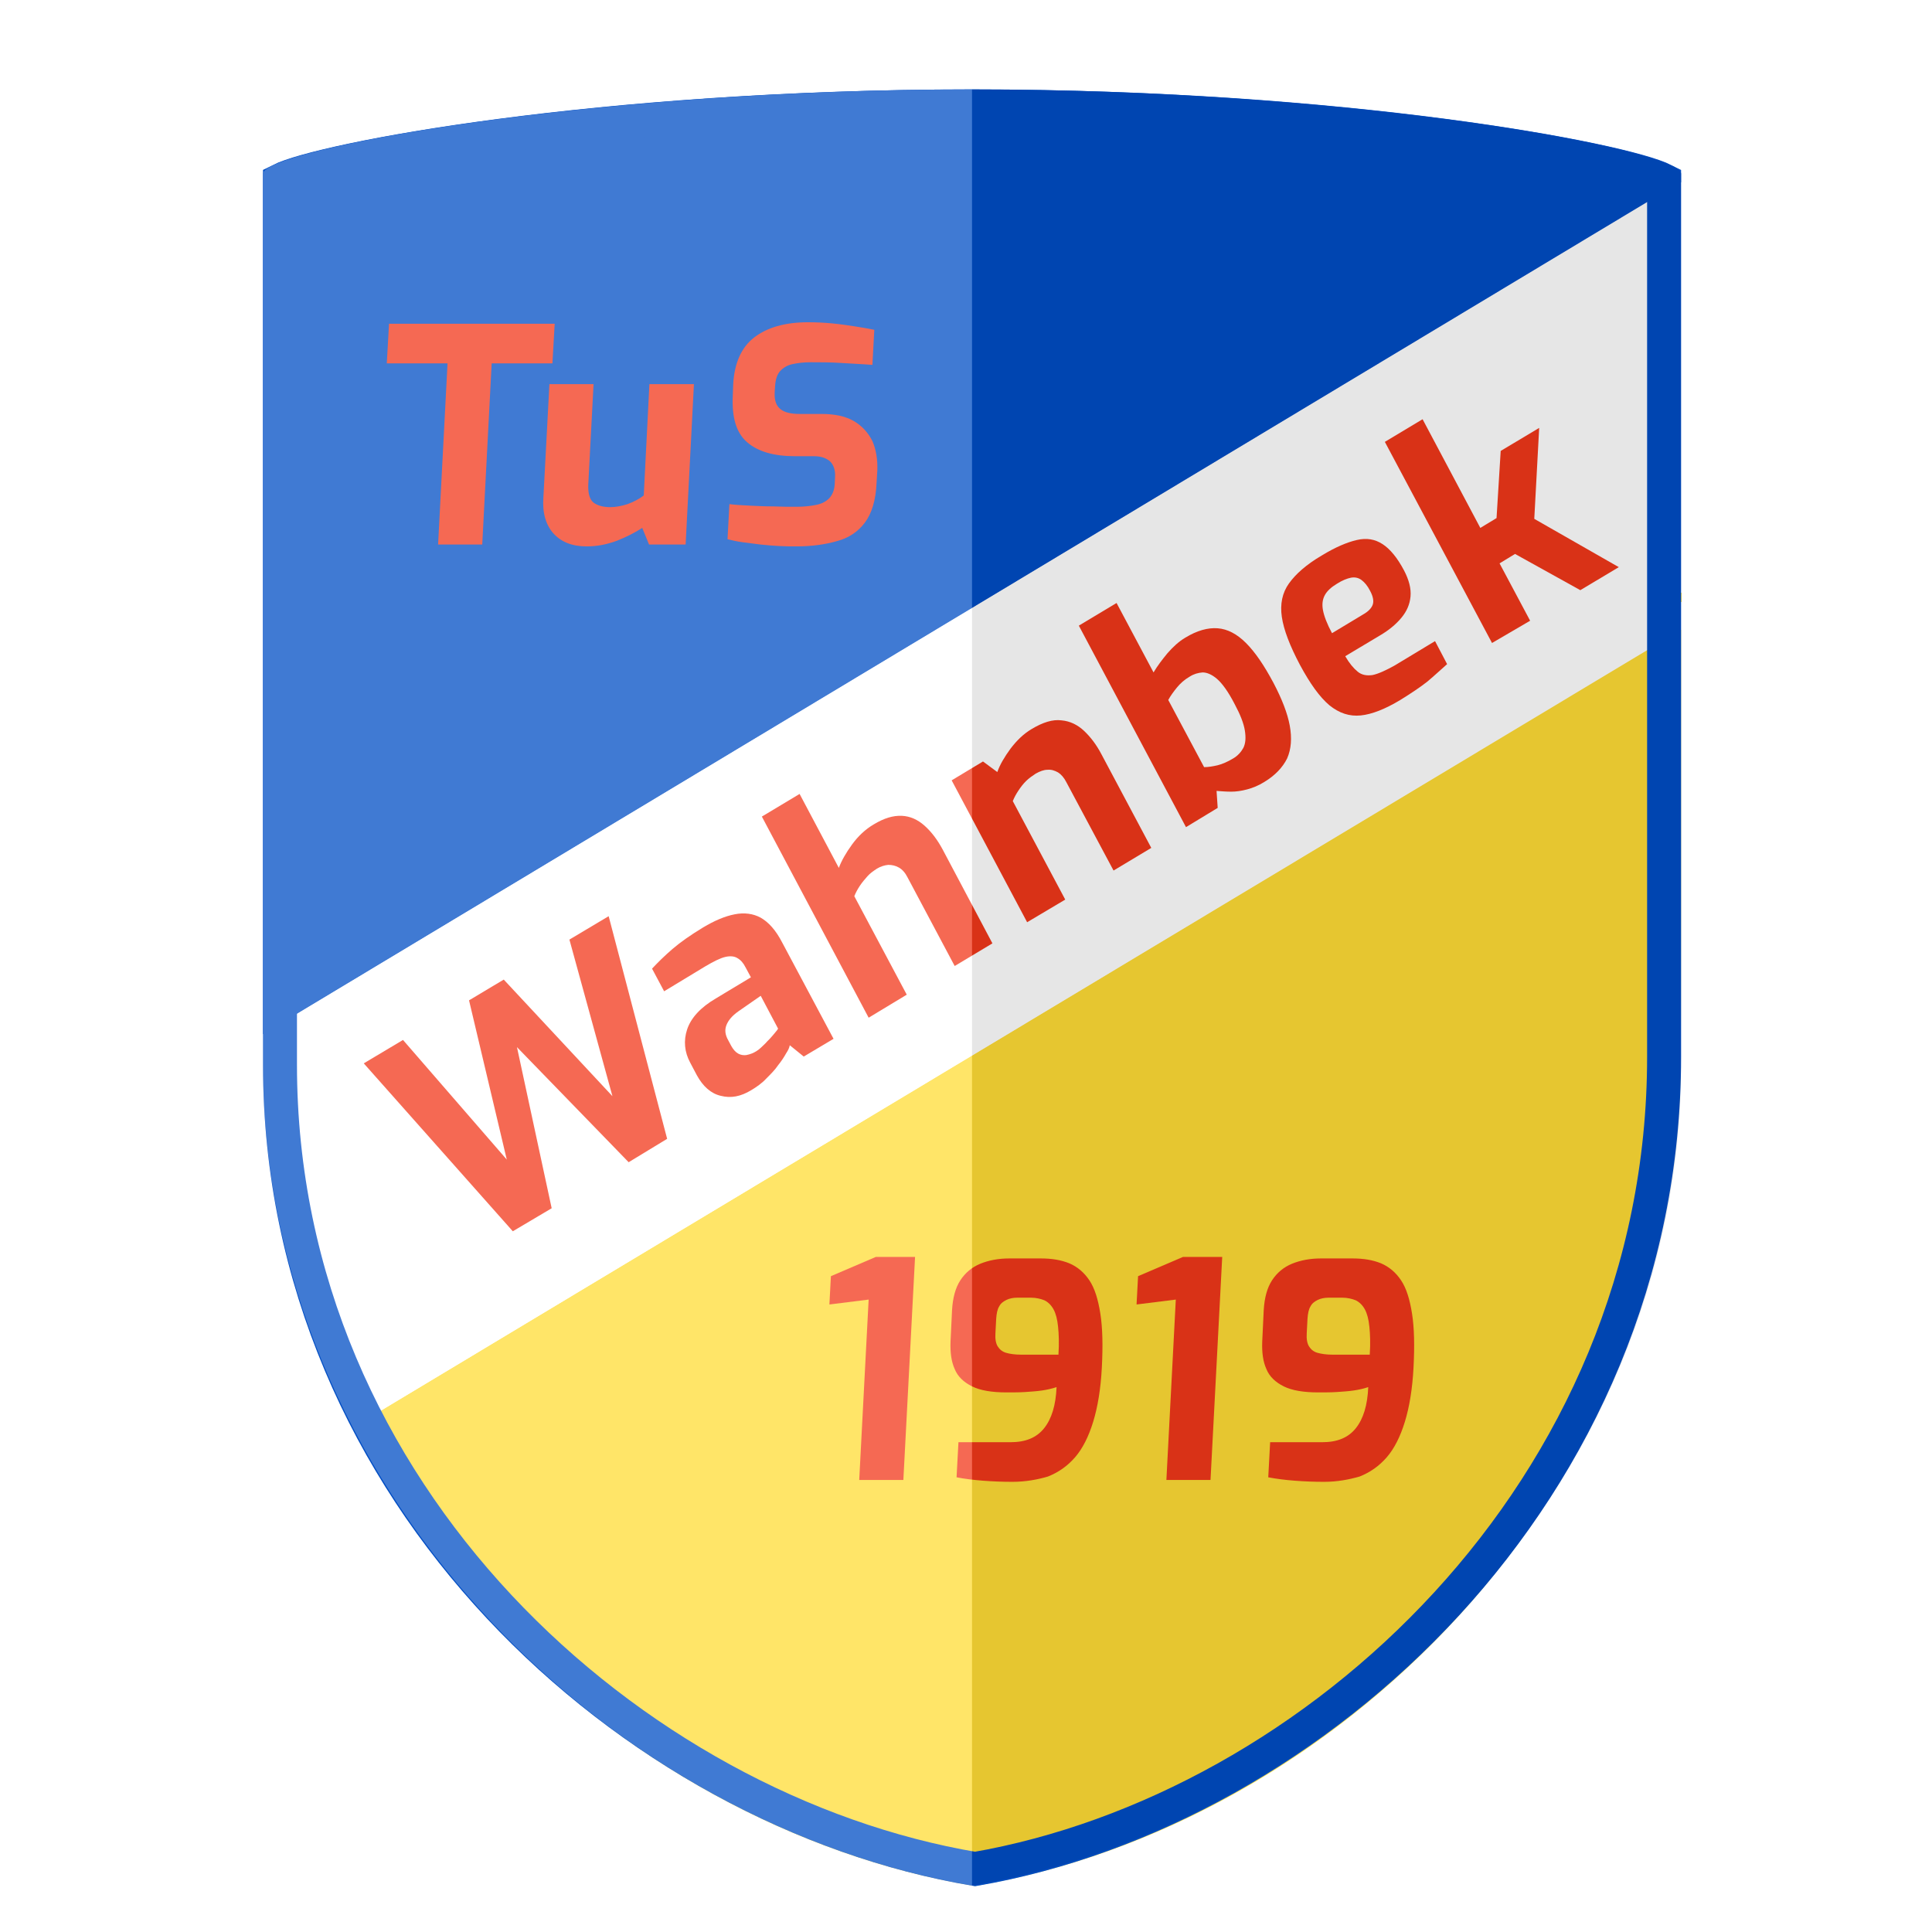 <?xml version="1.0" encoding="UTF-8"?> <svg xmlns="http://www.w3.org/2000/svg" xmlns:xlink="http://www.w3.org/1999/xlink" version="1.1" id="Ebene_1" x="0px" y="0px" viewBox="0 0 512 512" style="enable-background:new 0 0 512 512;" xml:space="preserve"> <style type="text/css"> .st0{fill:#FFDC35;} .st1{fill:#004DC4;} .st2{fill:#FFFFFF;} .st3{enable-background:new ;} .st4{fill:#F1371A;} .st5{fill:none;stroke:#004DC4;stroke-width:9;} .st6{opacity:0.25;} .st7{filter:url(#Adobe_OpacityMaskFilter);} .st8{clip-path:url(#SVGID_00000007392322761061820440000007945372867599555727_);} .st9{clip-path:url(#SVGID_00000008854875884383557640000004670438781753152164_);fill:url(#SVGID_00000104686146673065503790000005661085781433651619_);} .st10{clip-path:url(#SVGID_00000007392322761061820440000007945372867599555727_);mask:url(#SVGID_00000101788014056701058240000002544981098087009211_);} .st11{clip-path:url(#SVGID_00000166658747782083997260000014444669086546523838_);fill:#FFFFFF;} .st12{opacity:0.1;} .st13{filter:url(#Adobe_OpacityMaskFilter_00000109011113688983040320000001140431232921066399_);} .st14{clip-path:url(#SVGID_00000050664969536587077770000009967486468000191932_);} .st15{clip-path:url(#SVGID_00000179614012329638465300000017177830317844680582_);fill:url(#SVGID_00000029032639041740605400000012490026217081004221_);} .st16{clip-path:url(#SVGID_00000050664969536587077770000009967486468000191932_);mask:url(#SVGID_00000153670490908592449380000003199473937336142477_);} .st17{clip-path:url(#SVGID_00000108301323412248079330000007545833343898416262_);} </style> <path class="st0" d="M445.5,157v9.9l-352,211.4c33.4,64.3,97.7,110.5,164.9,121.5c98.3-16.6,187-107.5,187-219.7 C445.5,279.3,445.5,217.1,445.5,157"></path> <path class="st1" d="M69.7,274.1L445.5,48.3V46c0-6.1-84.1-22.3-187.9-22.3C153.9,23.7,69.7,39.9,69.7,46 C69.7,46,69.7,232.3,69.7,274.1"></path> <path class="st2" d="M93.5,378.3l351.9-211.5c0-53,0-107,0-118.6L69.7,274.1v8.2C69.7,316.9,78.5,349.4,93.5,378.3"></path> <g class="st3"> <path class="st4" d="M135.9,326.3l-39.5-44.5l10.4-6.2l27.5,31.7l-10-42.2l9.2-5.5l28.8,30.9L150.9,249l10.4-6.2l15.5,59l-10.2,6.2 L137,277.5l9.2,42.7L135.9,326.3z"></path> </g> <g class="st3"> <path class="st4" d="M199.1,288.9c-2.8,1.7-5.4,2.2-8.1,1.5c-2.6-0.6-4.7-2.5-6.3-5.4l-1.8-3.4c-1.5-2.8-1.8-5.8-0.8-8.8 c1-3,3.5-5.8,7.6-8.2l9.3-5.6l-1.4-2.6c-0.6-1.2-1.3-2-2.2-2.5c-0.8-0.5-1.9-0.6-3.2-0.3c-1.3,0.3-3.1,1.2-5.3,2.5l-10.9,6.6 l-3.2-6c1.5-1.6,3.2-3.3,5.4-5.2c2.1-1.8,4.8-3.7,8.1-5.7c3-1.8,5.8-3,8.4-3.5c2.5-0.5,4.9-0.2,6.9,0.9c2.1,1.2,4,3.3,5.7,6.6 l13.6,25.5L213,280l-3.7-3c-0.1,0.6-0.4,1.3-1,2.2c-0.5,0.9-1.2,2-2.1,3.1c-0.8,1.2-1.9,2.3-3.1,3.5C202,287,200.6,288,199.1,288.9 z M200.4,278.6c0.5-0.3,0.9-0.6,1.4-1.1c0.5-0.5,1-0.9,1.5-1.5c0.5-0.5,1-1,1.4-1.5c0.4-0.5,0.8-0.9,1-1.2c0.3-0.3,0.4-0.6,0.5-0.7 l-4.6-8.7l-5.9,4.1c-1.7,1.2-2.7,2.4-3.2,3.7s-0.3,2.6,0.5,4l0.8,1.5c0.5,0.9,1.1,1.6,1.8,2c0.7,0.4,1.5,0.5,2.2,0.4 C198.8,279.4,199.6,279.1,200.4,278.6z"></path> <path class="st4" d="M230.2,269.7l-28.3-53.3l10-6l10.4,19.6c0.7-1.9,1.9-4,3.5-6.2c1.6-2.2,3.5-4,5.7-5.3c2.8-1.7,5.2-2.4,7.5-2.3 c2.2,0.1,4.2,1,6,2.6c1.8,1.6,3.4,3.7,4.8,6.3L263,250l-10,6l-12.5-23.5c-0.6-1.2-1.4-2.1-2.3-2.6c-0.9-0.5-1.8-0.7-2.8-0.7 c-1,0.1-2,0.4-3,1c-0.9,0.6-1.8,1.2-2.5,2c-0.7,0.8-1.4,1.6-2,2.5c-0.6,0.9-1.1,1.8-1.5,2.8l13.9,26.1L230.2,269.7z"></path> <path class="st4" d="M272.2,244.4l-20-37.6l8.3-5l3.8,2.8c0.7-2,1.9-4,3.5-6.2c1.6-2.1,3.4-3.9,5.6-5.2c3-1.8,5.6-2.6,7.9-2.3 c2.3,0.2,4.3,1.2,6,2.8c1.7,1.6,3.3,3.7,4.6,6.2l13.2,24.8l-10,6l-12.5-23.4c-0.6-1.2-1.4-2.1-2.2-2.6c-0.9-0.5-1.8-0.8-2.8-0.7 c-1,0-2,0.4-3.1,1c-0.9,0.6-1.8,1.2-2.6,2c-0.8,0.8-1.4,1.6-2,2.5c-0.6,0.9-1.1,1.8-1.5,2.8l13.9,26.1L272.2,244.4z"></path> <path class="st4" d="M335.1,207.2c-1.6,1-3.1,1.6-4.6,2c-1.5,0.4-2.9,0.6-4.2,0.6c-1.3,0-2.6-0.1-3.9-0.2l0.3,4.5l-8.4,5.1 l-28.4-53.4l10-6l9.8,18.4c1-1.7,2.3-3.4,3.7-5.1c1.5-1.7,3-3.1,4.7-4.1c3.1-1.9,6-2.7,8.6-2.5c2.6,0.2,5.1,1.5,7.5,3.9 c2.4,2.4,4.8,5.9,7.3,10.6c2.2,4.2,3.7,8,4.3,11.3c0.6,3.3,0.4,6.2-0.7,8.7C339.9,203.4,337.9,205.5,335.1,207.2z M326.8,201 c1.2-0.7,2.1-1.7,2.7-2.8c0.6-1.2,0.7-2.7,0.4-4.6c-0.3-1.9-1.2-4.2-2.7-7c-1.7-3.3-3.3-5.5-4.7-6.7c-1.4-1.2-2.7-1.7-3.8-1.7 c-1.2,0.1-2.3,0.4-3.4,1.1c-1.4,0.8-2.5,1.8-3.4,2.9c-0.9,1.1-1.7,2.2-2.3,3.3l9.5,17.8c1.1,0,2.3-0.2,3.6-0.5 C323.9,202.5,325.3,201.9,326.8,201z"></path> <path class="st4" d="M371.1,185.5c-4,2.4-7.5,3.8-10.5,4.1c-3,0.3-5.7-0.6-8.3-2.7c-2.6-2.2-5.1-5.7-7.8-10.7 c-2.7-5.1-4.3-9.3-4.8-12.7c-0.5-3.4,0.1-6.4,1.9-8.9c1.8-2.5,4.6-5,8.7-7.4c3.6-2.2,6.7-3.5,9.3-4.1c2.6-0.6,4.8-0.2,6.8,1.1 c2,1.3,3.9,3.6,5.7,7c1.3,2.5,1.9,4.8,1.7,6.9c-0.2,2.1-1,3.9-2.4,5.6c-1.4,1.7-3.3,3.3-5.7,4.7l-9.2,5.5c1.1,1.9,2.2,3.2,3.3,4.1 c1.1,0.9,2.4,1.1,3.9,0.9c1.5-0.3,3.5-1.2,6-2.6l10.6-6.4l3.2,6.1c-1.6,1.4-3.3,3-5.2,4.6C376.4,182.1,374,183.7,371.1,185.5z M353,167.8l8.3-5c1.4-0.8,2.2-1.7,2.5-2.6c0.3-0.9,0.1-2.1-0.7-3.6c-0.7-1.4-1.5-2.3-2.3-2.9c-0.8-0.6-1.8-0.8-2.8-0.6 c-1,0.2-2.3,0.7-3.7,1.6c-1.5,0.9-2.6,1.9-3.2,3c-0.6,1.1-0.8,2.4-0.5,4C350.9,163.3,351.7,165.4,353,167.8z"></path> </g> <g class="st3"> <path class="st4" d="M395.4,170.4L367,117.1l10-6l15.3,28.8l4.3-2.6l1.1-17.8l10.2-6.1l-1.3,24.1l22.4,12.8l-10.2,6.1l-17.3-9.6 l-4.1,2.5l8.1,15.2L395.4,170.4z"></path> </g> <g class="st3"> <path class="st4" d="M227.7,392.3l2.5-47.9l-10.4,1.3l0.4-7.5l11.9-5.1h10.4l-3.1,59.1H227.7z"></path> <path class="st4" d="M268.3,392.7c-2.6,0-5.2-0.1-7.8-0.3c-2.6-0.2-4.9-0.5-7-0.9l0.5-9.3h13.8c4,0,6.9-1.2,8.9-3.7 c2-2.5,3.1-6.1,3.3-10.9c-1.2,0.4-2.5,0.7-3.9,0.9c-1.4,0.2-2.9,0.3-4.4,0.4c-1.5,0.1-3.2,0.1-5,0.1c-3.8,0-6.9-0.5-9.1-1.6 c-2.2-1.1-3.8-2.6-4.6-4.6c-0.9-2-1.2-4.4-1.1-7.2l0.4-8.4c0.2-3.3,0.9-5.9,2.2-7.9c1.3-2,3.1-3.5,5.3-4.4s4.8-1.4,7.6-1.4h8.5 c2.8,0,5.3,0.4,7.5,1.3c2.1,0.9,3.9,2.4,5.3,4.5c1.4,2.1,2.3,5,2.9,8.8c0.6,3.8,0.7,8.5,0.4,14.3c-0.3,5.7-1.1,10.5-2.3,14.4 c-1.2,3.9-2.8,7.1-4.8,9.4c-2,2.3-4.4,4-7.2,5.1C275,392.1,271.8,392.7,268.3,392.7z M270.6,359h9.9c0.2-3,0.1-5.5-0.1-7.4 c-0.2-2-0.6-3.5-1.2-4.6c-0.6-1.1-1.4-1.9-2.4-2.4c-1-0.4-2.2-0.7-3.6-0.7h-3.6c-1.1,0-2.1,0.2-2.9,0.6c-0.8,0.4-1.5,0.9-1.9,1.7 c-0.5,0.8-0.7,1.9-0.8,3.3l-0.2,3.8c-0.1,1.5,0.1,2.7,0.6,3.5c0.5,0.8,1.2,1.4,2.2,1.7C267.6,358.8,269,359,270.6,359z"></path> <path class="st4" d="M309.1,392.3l2.5-47.9l-10.4,1.3l0.4-7.5l11.9-5.1h10.4l-3.1,59.1H309.1z"></path> </g> <g class="st3"> <path class="st4" d="M350.9,392.7c-2.6,0-5.2-0.1-7.8-0.3c-2.6-0.2-4.9-0.5-7-0.9l0.5-9.3h13.8c4,0,6.9-1.2,8.9-3.7 c2-2.5,3.1-6.1,3.3-10.9c-1.2,0.4-2.5,0.7-3.9,0.9c-1.4,0.2-2.9,0.3-4.4,0.4c-1.5,0.1-3.2,0.1-5,0.1c-3.8,0-6.9-0.5-9.1-1.6 c-2.2-1.1-3.8-2.6-4.6-4.6c-0.9-2-1.2-4.4-1.1-7.2l0.4-8.4c0.2-3.3,0.9-5.9,2.2-7.9c1.3-2,3.1-3.5,5.3-4.4s4.8-1.4,7.6-1.4h8.5 c2.8,0,5.3,0.4,7.5,1.3c2.1,0.9,3.9,2.4,5.3,4.5c1.4,2.1,2.3,5,2.9,8.8c0.6,3.8,0.7,8.5,0.4,14.3c-0.3,5.7-1.1,10.5-2.3,14.4 c-1.2,3.9-2.8,7.1-4.8,9.4c-2,2.3-4.4,4-7.2,5.1C357.5,392.1,354.4,392.7,350.9,392.7z M353.1,359h9.9c0.2-3,0.1-5.5-0.1-7.4 c-0.2-2-0.6-3.5-1.2-4.6c-0.6-1.1-1.4-1.9-2.4-2.4c-1-0.4-2.2-0.7-3.6-0.7h-3.6c-1.1,0-2.1,0.2-2.9,0.6c-0.8,0.4-1.5,0.9-1.9,1.7 c-0.5,0.8-0.7,1.9-0.8,3.3l-0.2,3.8c-0.1,1.5,0.1,2.7,0.6,3.5c0.5,0.8,1.2,1.4,2.2,1.7C350.2,358.8,351.5,359,353.1,359z"></path> </g> <g class="st3"> <path class="st4" d="M116.1,144.3l2.5-48h-16.1l0.6-10.5H147l-0.6,10.5h-16.1l-2.5,48H116.1z"></path> </g> <g class="st3"> <path class="st4" d="M155.5,144.8c-3.8,0-6.7-1.1-8.8-3.4c-2-2.2-3-5.4-2.7-9.5l1.6-30.1h11.7l-1.4,26.6c-0.1,2.4,0.4,4,1.4,4.8 c1.1,0.8,2.6,1.2,4.4,1.2c1.5,0,3-0.3,4.6-0.8c1.6-0.6,3-1.3,4.3-2.3l1.5-29.5h11.8l-2.2,42.5h-9.7l-1.8-4.4 c-2,1.3-4.2,2.4-6.7,3.4C160.8,144.3,158.2,144.8,155.5,144.8z"></path> </g> <g class="st3"> <path class="st4" d="M211.1,144.8c-1.5,0-3.1,0-4.7-0.1c-1.6-0.1-3.2-0.2-4.9-0.4c-1.7-0.2-3.2-0.4-4.7-0.6c-1.5-0.2-2.8-0.5-4-0.8 l0.5-9.3c1.6,0.2,3.4,0.3,5.4,0.4c2,0.1,4.1,0.2,6.2,0.2c2.2,0.1,4.2,0.1,6.2,0.1c2,0,3.7-0.2,5.2-0.5c1.5-0.3,2.6-0.9,3.5-1.8 c0.8-0.9,1.3-2.1,1.4-3.6l0.1-2.1c0.1-1.7-0.4-3.1-1.3-4c-1-0.9-2.4-1.4-4.3-1.4h-5c-5.6,0-9.8-1.2-12.7-3.7 c-2.9-2.5-4.1-6.6-3.8-12.5l0.1-2.8c0.3-5.7,2.2-9.9,5.6-12.5c3.4-2.6,8.1-4,14.2-4c2.2,0,4.3,0.1,6.4,0.3c2.1,0.2,4.2,0.5,6.1,0.8 c2,0.3,3.6,0.6,5.1,0.9l-0.5,9.3c-2.4-0.2-5.1-0.3-8.1-0.5c-3-0.2-5.7-0.2-8.3-0.2c-1.8,0-3.4,0.2-4.8,0.5c-1.4,0.3-2.5,1-3.3,1.9 c-0.8,0.9-1.2,2.3-1.3,4l-0.1,1.6c-0.1,2.1,0.4,3.5,1.5,4.4c1.1,0.9,2.8,1.3,5.1,1.3h5.8c3.5,0,6.4,0.6,8.6,1.9 c2.2,1.3,3.8,3.1,4.9,5.3c1,2.3,1.4,4.9,1.3,7.8l-0.2,3.3c-0.2,4.6-1.3,8.1-3.1,10.5c-1.8,2.4-4.3,4.1-7.4,4.9 C218.7,144.3,215.1,144.8,211.1,144.8z"></path> </g> <path class="st5" d="M441,47.8c-10.8-5.5-84.5-19.6-183.4-19.6S85.1,42.3,74.2,47.8c0,78.1,0,156.3,0,234.4 c0,114.1,93.5,197.8,184.2,213.1C348.3,479.7,441,395.2,441,280.1C441,202.7,441,125.3,441,47.8z"></path> <g class="st6"> <g> <g> <defs> <rect id="SVGID_1_" x="48.8" y="7.4" width="229.8" height="494.6"></rect> </defs> <clipPath id="SVGID_00000049181444697673231620000001077969130754878102_"> <use xlink:href="#SVGID_1_" style="overflow:visible;"></use> </clipPath> <defs> <filter id="Adobe_OpacityMaskFilter" filterUnits="userSpaceOnUse" x="48.8" y="7.4" width="229.8" height="494.6"> <feColorMatrix type="matrix" values="1 0 0 0 0 0 1 0 0 0 0 0 1 0 0 0 0 0 1 0"></feColorMatrix> </filter> </defs> <mask maskUnits="userSpaceOnUse" x="48.8" y="7.4" width="229.8" height="494.6" id="SVGID_00000101788014056701058240000002544981098087009211_"> <g class="st7"> <g> <defs> <rect id="SVGID_00000136395179290001838220000003794496172487443642_" x="48.8" y="7.4" width="229.8" height="494.6"></rect> </defs> <clipPath id="SVGID_00000083810680868464995720000008898250988214517398_" style="clip-path:url(#SVGID_00000049181444697673231620000001077969130754878102_);"> <use xlink:href="#SVGID_00000136395179290001838220000003794496172487443642_" style="overflow:visible;"></use> </clipPath> <linearGradient id="SVGID_00000183207761311992703440000003329006892548138392_" gradientUnits="userSpaceOnUse" x1="-687.311" y1="-1104.041" x2="-684.984" y2="-1104.041" gradientTransform="matrix(136.32 161.885 -161.885 136.32 -85008.609 261857.688)"> <stop offset="0" style="stop-color:#FFFFFF"></stop> <stop offset="1" style="stop-color:#000000"></stop> </linearGradient> <polygon style="clip-path:url(#SVGID_00000083810680868464995720000008898250988214517398_);fill:url(#SVGID_00000183207761311992703440000003329006892548138392_);" points=" 183.2,-105.8 522.2,296.8 144.1,615.2 -194.9,212.6 "></polygon> </g> </g> </mask> <g style="clip-path:url(#SVGID_00000049181444697673231620000001077969130754878102_);mask:url(#SVGID_00000101788014056701058240000002544981098087009211_);"> <g> <g> <defs> <rect id="SVGID_00000167381670680571247930000002062175926242753470_" x="48.8" y="7.4" width="229.8" height="494.6"></rect> </defs> <clipPath id="SVGID_00000051360808536087417720000009309883292812712591_"> <use xlink:href="#SVGID_00000167381670680571247930000002062175926242753470_" style="overflow:visible;"></use> </clipPath> <path style="clip-path:url(#SVGID_00000051360808536087417720000009309883292812712591_);fill:#FFFFFF;" d="M257.6,23.7 C153.9,23.7,69.7,39.9,69.7,46c0,0,0,231,0,236.2c0,111.5,90.8,201.1,187.9,217.5L257.6,23.7L257.6,23.7z"></path> </g> </g> </g> </g> </g> </g> <g class="st12"> <g> <g> <defs> <rect id="SVGID_00000178205387906332320800000008853627811733826487_" x="236.7" y="7.4" width="229.8" height="494.6"></rect> </defs> <clipPath id="SVGID_00000166655921967188729750000015675690851623356858_"> <use xlink:href="#SVGID_00000178205387906332320800000008853627811733826487_" style="overflow:visible;"></use> </clipPath> <defs> <filter id="Adobe_OpacityMaskFilter_00000163037332633421309870000014427818063387223712_" filterUnits="userSpaceOnUse" x="236.7" y="7.4" width="229.8" height="494.6"> <feColorMatrix type="matrix" values="1 0 0 0 0 0 1 0 0 0 0 0 1 0 0 0 0 0 1 0"></feColorMatrix> </filter> </defs> <mask maskUnits="userSpaceOnUse" x="236.7" y="7.4" width="229.8" height="494.6" id="SVGID_00000153670490908592449380000003199473937336142477_"> <g style="filter:url(#Adobe_OpacityMaskFilter_00000163037332633421309870000014427818063387223712_);"> <g> <defs> <rect id="SVGID_00000127739377457482121700000010766970252555361716_" x="236.7" y="7.4" width="229.8" height="494.6"></rect> </defs> <clipPath id="SVGID_00000060746224017431920190000005763227939705186965_" style="clip-path:url(#SVGID_00000166655921967188729750000015675690851623356858_);"> <use xlink:href="#SVGID_00000127739377457482121700000010766970252555361716_" style="overflow:visible;"></use> </clipPath> <linearGradient id="SVGID_00000064316340278520050550000006931090707554779573_" gradientUnits="userSpaceOnUse" x1="-688.178" y1="-1104.659" x2="-685.852" y2="-1104.659" gradientTransform="matrix(-144.355 -154.262 -154.262 144.355 -269296.938 53665.734)"> <stop offset="0" style="stop-color:#FFFFFF"></stop> <stop offset="1" style="stop-color:#000000"></stop> </linearGradient> <polygon style="clip-path:url(#SVGID_00000060746224017431920190000005763227939705186965_);fill:url(#SVGID_00000064316340278520050550000006931090707554779573_);" points=" 713.2,271.1 359.2,-107.2 -10.1,238.3 343.9,616.7 "></polygon> </g> </g> </mask> <g style="clip-path:url(#SVGID_00000166655921967188729750000015675690851623356858_);mask:url(#SVGID_00000153670490908592449380000003199473937336142477_);"> <g> <g> <defs> <rect id="SVGID_00000145041190268119970540000017507223590567442560_" x="236.7" y="7.4" width="229.8" height="494.6"></rect> </defs> <clipPath id="SVGID_00000129893891360008888850000003785280911395223702_"> <use xlink:href="#SVGID_00000145041190268119970540000017507223590567442560_" style="overflow:visible;"></use> </clipPath> <path style="clip-path:url(#SVGID_00000129893891360008888850000003785280911395223702_);" d="M257.6,23.7 c103.8,0,187.9,16.2,187.9,22.3c0,0,0,231,0,236.2c0,111.5-90.8,201.1-187.9,217.5V23.7z"></path> </g> </g> </g> </g> </g> </g> </svg> 